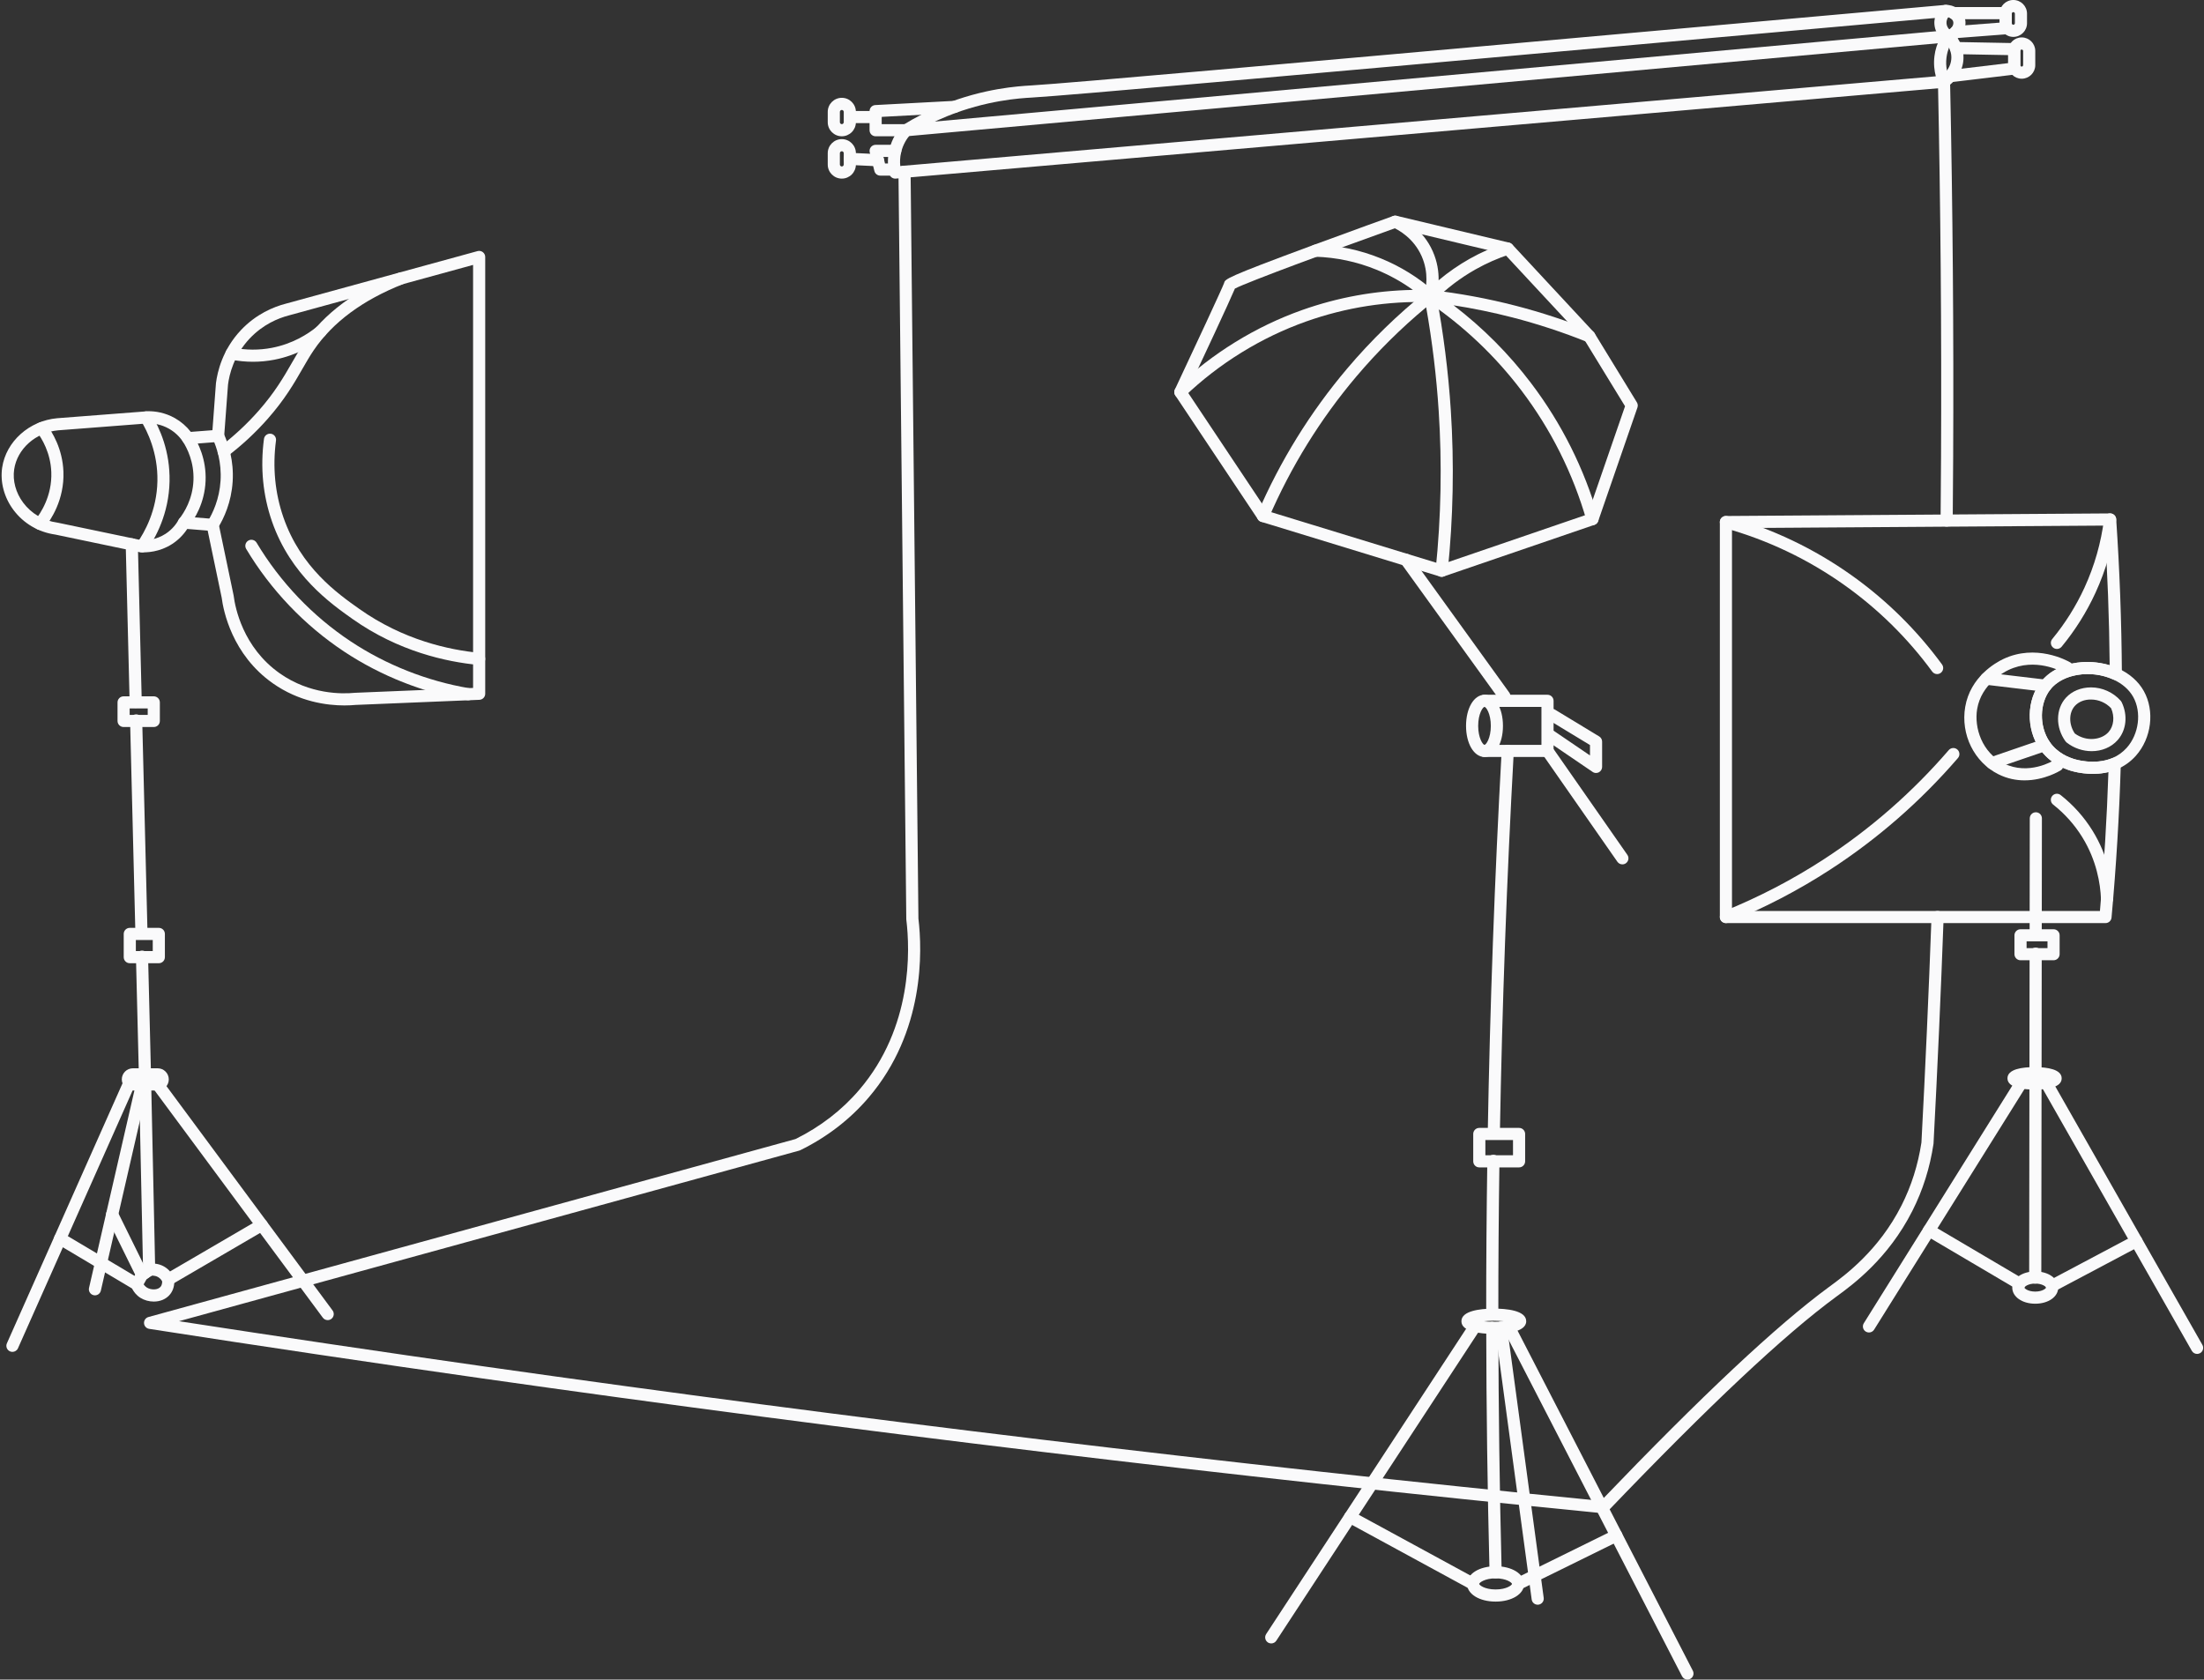 <?xml version="1.0" encoding="UTF-8" standalone="no"?><svg xmlns="http://www.w3.org/2000/svg" xmlns:xlink="http://www.w3.org/1999/xlink" clip-rule="evenodd" fill="#fafafb" fill-rule="evenodd" height="2846.6" preserveAspectRatio="xMidYMid meet" stroke-linejoin="round" stroke-miterlimit="2" version="1" viewBox="-2.3 0.3 3734.7 2846.6" width="3734.7" zoomAndPan="magnify"><rect x="-2.3" y="0.3" width="3734.7" height="2846.6" fill="#333333" stroke="none"/><g><g><g><g id="change1_12"><path d="M0,28.528C-1.031,29.723 -2.311,31.635 -2.93,34.25C-3.334,35.956 -3.35,37.515 -3.216,38.786L338.102,9.209C337.62,7.382 337.333,5.121 337.65,2.564C337.914,0.432 338.58,-1.657 339.596,-3.563C338.719,-4.495 337.794,-5.932 337.641,-7.93C337.582,-8.689 337.649,-9.386 337.793,-10.015C300.373,-6.679 265.322,-3.544 233.327,-0.682C124.823,9.021 53.142,15.431 40.18,16.211L39.897,16.228C36.267,16.442 25.216,17.094 12.216,22.366C8.01,24.071 3.901,26.144 0,28.528M-4.878,42.938C-5.796,42.938 -6.607,42.306 -6.822,41.397C-7.446,38.754 -7.446,35.964 -6.822,33.328C-5.97,29.733 -4.158,27.164 -2.788,25.642C-2.66,25.5 -2.513,25.377 -2.351,25.277C1.815,22.712 6.21,20.485 10.712,18.659C24.322,13.14 35.868,12.459 39.662,12.235L39.939,12.218C52.844,11.442 124.502,5.034 232.972,-4.667C266.025,-7.623 302.339,-10.87 341.159,-14.331C342.009,-14.41 342.824,-13.929 343.169,-13.141C343.514,-12.354 343.317,-11.435 342.681,-10.858C342.562,-10.749 341.513,-9.751 341.629,-8.236C341.754,-6.603 343.147,-5.754 343.207,-5.719C343.679,-5.438 344.017,-4.973 344.137,-4.437C344.257,-3.901 344.153,-3.337 343.847,-2.882C343.013,-1.643 341.949,0.393 341.619,3.056C341.242,6.104 341.977,8.613 342.66,10.182C342.917,10.772 342.874,11.45 342.545,12.003C342.216,12.556 341.641,12.917 340.999,12.973L-4.703,42.93C-4.762,42.935 -4.819,42.938 -4.878,42.938" fill-rule="nonzero" transform="translate(1539.773 82.295) scale(5.141)"/></g><g id="change1_26"><path d="M0,10.245C-1.035,10.245 -1.912,9.447 -1.992,8.398C-2.076,7.296 -1.252,6.335 -0.15,6.251L14.521,5.127L14.521,4L-0.609,4C-1.714,4 -2.609,3.104 -2.609,2C-2.609,0.895 -1.714,0 -0.609,0L16.521,0C17.626,0 18.521,0.895 18.521,2L18.521,6.979C18.521,8.025 17.717,8.893 16.674,8.974L0.154,10.239C0.103,10.243 0.051,10.245 0,10.245" fill-rule="nonzero" transform="translate(3311.487 12.3) scale(5.141)"/></g><g id="change1_66"><path d="M0,-4.17C-0.276,-4.17 -0.511,-3.936 -0.511,-3.659L-0.511,-0.51C-0.511,-0.233 -0.276,0 0,0C0.276,0 0.511,-0.233 0.511,-0.51L0.511,-3.659C0.511,-3.936 0.276,-4.17 0,-4.17M0,4C-2.487,4 -4.511,1.977 -4.511,-0.51L-4.511,-3.659C-4.511,-6.147 -2.487,-8.17 0,-8.17C2.487,-8.17 4.511,-6.147 4.511,-3.659L4.511,-0.51C4.511,1.977 2.487,4 0,4" fill-rule="nonzero" transform="translate(3409.313 42.27) scale(5.141)"/></g><g id="change1_58"><path d="M0,13.293C-0.998,13.293 -1.861,12.547 -1.982,11.531C-2.114,10.434 -1.331,9.439 -0.234,9.307L19.137,6.988L19.137,4.343L1.841,4.019C0.736,3.998 -0.143,3.086 -0.122,1.981C-0.101,0.877 0.804,0 1.915,0.02L21.174,0.381C22.264,0.401 23.137,1.291 23.137,2.38L23.137,8.763C23.137,9.776 22.38,10.628 21.374,10.749L0.24,13.279C0.16,13.289 0.08,13.293 0,13.293" fill-rule="nonzero" transform="translate(3302.183 71.376) scale(5.141)"/></g><g id="change1_59"><path d="M0,-5.617C-0.254,-5.617 -0.468,-5.403 -0.468,-5.149L-0.468,-0.468C-0.468,-0.214 -0.254,0 0,0C0.254,0 0.469,-0.214 0.469,-0.468L0.469,-5.149C0.469,-5.403 0.254,-5.617 0,-5.617M0,4C-2.464,4 -4.468,1.996 -4.468,-0.468L-4.468,-5.149C-4.468,-7.613 -2.464,-9.617 0,-9.617C2.464,-9.617 4.469,-7.613 4.469,-5.149L4.469,-0.468C4.469,1.996 2.464,4 0,4" fill-rule="nonzero" transform="translate(3423.502 113.144) scale(5.141)"/></g><g id="change1_9"><path d="M0,35.077L-10.043,35.077C-11.147,35.077 -12.043,34.181 -12.043,33.077L-12.043,26.779C-12.043,25.716 -11.211,24.839 -10.149,24.782L15.838,23.399C16.935,23.343 17.883,24.186 17.941,25.289C18,26.392 17.153,27.334 16.051,27.393L-8.043,28.676L-8.043,31.077L-0.09,31.077L343.31,0.107C344.439,0 345.383,0.82 345.481,1.919C345.58,3.019 344.769,3.991 343.669,4.09L0.18,35.069C0.12,35.074 0.06,35.077 0,35.077" fill-rule="nonzero" transform="translate(1533.09 50.952) scale(5.141)"/></g><g id="change1_41"><path d="M0,10.162L-4.74,10.162C-5.659,10.162 -6.459,9.536 -6.681,8.645L-8.213,2.483C-8.362,1.886 -8.228,1.253 -7.848,0.768C-7.469,0.284 -6.888,0 -6.272,0L0.196,0C1.301,0 2.196,0.896 2.196,2C2.196,3.105 1.301,4 0.196,4L-3.714,4L-3.177,6.162L0,6.162C1.104,6.162 2,7.058 2,8.162C2,9.266 1.104,10.162 0,10.162" fill-rule="nonzero" transform="translate(1513.71 245.705) scale(5.141)"/></g><g id="change1_10"><path d="M0,-5.021C-0.347,-5.021 -0.639,-4.729 -0.639,-4.383L-0.639,-0.638C-0.639,-0.292 -0.347,0 0,0C0.346,0 0.638,-0.292 0.638,-0.638L0.638,-4.383C0.638,-4.729 0.346,-5.021 0,-5.021M0,4C-2.558,4 -4.639,1.919 -4.639,-0.638L-4.639,-4.383C-4.639,-6.94 -2.558,-9.021 0,-9.021C2.558,-9.021 4.638,-6.94 4.638,-4.383L4.638,-0.638C4.638,1.919 2.558,4 0,4" fill-rule="nonzero" transform="translate(1424.16 282.455) scale(5.141)"/></g><g id="change1_18"><path d="M0,4.502C-0.032,4.502 -0.064,4.502 -0.098,4.5L-9.374,4.057C-10.477,4.005 -11.329,3.067 -11.276,1.964C-11.224,0.861 -10.3,0 -9.183,0.062L0.094,0.504C1.196,0.557 2.049,1.494 1.996,2.597C1.944,3.668 1.061,4.502 0,4.502" fill-rule="nonzero" transform="translate(1485.385 258.962) scale(5.141)"/></g><g id="change1_42"><path d="M0,4L-7.659,4C-8.764,4 -9.659,3.104 -9.659,2C-9.659,0.896 -8.764,0 -7.659,0L0,0C1.104,0 2,0.896 2,2C2,3.104 1.104,4 0,4" fill-rule="nonzero" transform="translate(1481.478 188.392) scale(5.141)"/></g><g id="change1_50"><path d="M0,-4.681C-0.347,-4.681 -0.639,-4.389 -0.639,-4.043L-0.639,-0.639C-0.639,-0.293 -0.347,0 0,0C0.346,0 0.638,-0.293 0.638,-0.639L0.638,-4.043C0.638,-4.389 0.346,-4.681 0,-4.681M0,4C-2.558,4 -4.639,1.919 -4.639,-0.639L-4.639,-4.043C-4.639,-6.6 -2.558,-8.681 0,-8.681C2.558,-8.681 4.638,-6.6 4.638,-4.043L4.638,-0.639C4.638,1.919 2.558,4 0,4" fill-rule="nonzero" transform="translate(1424.16 210.707) scale(5.141)"/></g><g id="change1_19"><path d="M0,172.095L-0.021,172.095C-1.125,172.084 -2.011,171.179 -2,170.075C-1.93,163.119 -1.88,156.153 -1.85,149.157C-1.654,108.108 -1.997,66.493 -2.87,25.468C-2.884,24.788 -2.553,24.147 -1.989,23.767C-1.407,23.375 1.483,21.241 1.55,17.558C1.62,14.393 -0.456,12.297 -0.873,11.908C-1.417,11.402 -1.635,10.635 -1.439,9.918C-1.243,9.2 -0.665,8.651 0.061,8.491C1.123,8.258 1.662,7.574 1.888,7.187C2.201,6.652 2.296,6.066 2.147,5.577C1.922,4.828 0.995,4.057 -0.293,4.104C-1.368,4.133 -2.321,3.276 -2.358,2.172C-2.396,1.068 -1.53,0.143 -0.426,0.106C2.499,0 5.195,1.823 5.976,4.42C6.446,5.966 6.215,7.713 5.34,9.208C4.902,9.956 4.322,10.607 3.642,11.131C4.638,12.651 5.61,14.86 5.549,17.639C5.467,22.137 2.711,25.084 1.15,26.396C2.008,67.128 2.345,108.431 2.15,149.175C2.12,156.178 2.07,163.152 2,170.115C1.989,171.213 1.096,172.095 0,172.095" fill-rule="nonzero" transform="translate(3296.323 8.049) scale(5.141)"/></g><g id="change1_15"><path d="M0,201.29L0.01,201.29L0,201.29ZM265.53,322.78C265.465,322.78 265.399,322.776 265.334,322.77C142.372,310.647 18.13,295.695 -103.94,278.33C-140.476,273.134 -177.423,267.635 -213.757,261.986C-214.688,261.841 -215.393,261.065 -215.446,260.124C-215.5,259.183 -214.889,258.332 -213.979,258.082L-0.714,199.412C7.527,195.331 14.614,189.854 20.349,183.132C37.947,162.504 37.027,137.083 35.815,127.111C35.807,127.038 35.802,126.965 35.801,126.891L33.221,-119.469C33.209,-120.574 34.096,-121.479 35.2,-121.49C36.308,-121.459 37.209,-120.615 37.221,-119.511L39.8,126.739C41.068,137.311 41.954,163.97 23.392,185.728C17.262,192.913 9.688,198.752 0.883,203.084C0.77,203.14 0.652,203.185 0.53,203.218L-203.919,259.462C-170.584,264.607 -136.809,269.615 -103.378,274.37C18.316,291.681 142.17,306.593 264.759,318.694C298.124,283.892 322.713,260.826 339.917,248.188L340.364,247.859C345.14,244.359 356.324,236.161 363.825,221.318C367.072,214.909 369.283,207.925 370.398,200.557C371.69,176.16 372.809,151.124 373.722,126.146C373.763,125.043 374.647,124.174 375.794,124.221C376.897,124.261 377.76,125.189 377.72,126.293C376.804,151.326 375.683,176.416 374.388,200.866C374.385,200.93 374.378,200.993 374.368,201.057C373.194,208.883 370.848,216.308 367.395,223.123C359.462,238.82 347.736,247.415 342.729,251.085L342.285,251.411C325.154,263.996 300.521,287.139 266.975,322.163C266.596,322.559 266.073,322.78 265.53,322.78" fill-rule="nonzero" transform="translate(1349.364 905.627) scale(5.141)"/></g><g id="change1_45"><path d="M0,25.392C0.055,25.392 0.108,25.394 0.163,25.398L9.61,26.164C10.493,26.236 11.225,26.881 11.406,27.749L16.344,51.38C16.354,51.433 16.363,51.486 16.37,51.539C16.853,55.36 19.373,68.494 31.538,77.077C41.471,84.086 52.102,83.914 56.219,83.512C56.256,83.509 56.293,83.506 56.33,83.504L95.278,81.898L95.278,-57.56L34.488,-40.892C31.025,-39.982 26.004,-37.928 21.628,-33.28C16.412,-27.738 14.925,-21.417 14.502,-18.11L13.229,-1.055C13.156,-0.069 12.374,0.715 11.389,0.79L1.432,1.557C0.709,1.615 0.023,1.278 -0.379,0.683C-1.554,-1.057 -3.133,-2.52 -4.944,-3.55C-7.507,-5.007 -10.002,-5.325 -11.667,-5.331L-41.471,-3.03C-48.851,-2.366 -54.962,3.038 -55.979,9.816C-56.538,13.549 -55.457,17.562 -53.012,20.827C-50.307,24.438 -46.325,26.768 -41.802,27.388C-41.756,27.394 -41.71,27.402 -41.664,27.412L-14.036,33.19C-12.327,33.275 -9.152,33.087 -6.069,31.078C-3.824,29.616 -2.479,27.738 -1.747,26.42C-1.393,25.782 -0.721,25.392 0,25.392M52.87,87.668C47.151,87.668 37.955,86.5 29.231,80.346C15.814,70.878 12.972,56.454 12.412,52.121L7.796,30.031L1.068,29.485C-0.233,31.46 -1.927,33.153 -3.886,34.43C-8.021,37.123 -12.265,37.304 -14.417,37.176C-14.515,37.17 -14.611,37.157 -14.706,37.137L-42.416,31.341C-47.978,30.56 -52.876,27.68 -56.213,23.225C-59.295,19.11 -60.651,14.007 -59.934,9.223C-58.647,0.643 -51.023,-6.187 -41.805,-7.017L-11.897,-9.325C-11.836,-9.33 -11.774,-9.332 -11.712,-9.331C-9.563,-9.331 -6.312,-8.929 -2.968,-7.027C-0.966,-5.89 0.815,-4.344 2.238,-2.517L9.369,-3.066L10.518,-18.459C10.52,-18.493 10.523,-18.526 10.527,-18.559C11.002,-22.336 12.696,-29.627 18.716,-36.022C23.741,-41.36 29.502,-43.718 33.451,-44.755L96.749,-62.111C97.352,-62.276 97.995,-62.151 98.491,-61.773C98.987,-61.394 99.278,-60.806 99.278,-60.182L99.278,83.818C99.278,84.891 98.433,85.772 97.36,85.816L56.55,87.499C55.603,87.589 54.354,87.668 52.87,87.668" fill-rule="nonzero" transform="translate(309.52 745.198) scale(5.141)"/></g><g id="change1_54"><path d="M0,35.81C-0.441,35.81 -0.886,35.664 -1.256,35.366C-2.115,34.671 -2.249,33.412 -1.555,32.553C0.143,30.453 4.057,24.711 3.753,16.768C3.508,10.38 0.651,5.693 -1.029,3.468C-1.695,2.587 -1.521,1.332 -0.639,0.667C0.243,0 1.497,0.178 2.162,1.057C4.126,3.657 7.463,9.135 7.749,16.615C8.105,25.912 3.537,32.616 1.557,35.067C1.161,35.556 0.583,35.81 0,35.81" fill-rule="nonzero" transform="translate(65.34 714.236) scale(5.141)"/></g><g id="change1_73"><path d="M0,46.754C-0.397,46.754 -0.799,46.636 -1.148,46.39C-2.052,45.755 -2.27,44.507 -1.634,43.604C0.775,40.176 4.846,32.975 5.031,23.248C5.21,13.898 1.692,6.756 -0.421,3.332C-1.001,2.392 -0.709,1.16 0.231,0.58C1.172,0 2.403,0.292 2.983,1.232C5.846,5.871 9.219,13.47 9.031,23.324C8.824,34.115 4.311,42.103 1.638,45.904C1.249,46.458 0.629,46.754 0,46.754" fill-rule="nonzero" transform="translate(238.58 696.09) scale(5.141)"/></g><g id="change1_34"><path d="M0,32.109C-0.433,32.109 -0.869,31.969 -1.235,31.681C-2.104,30.998 -2.254,29.741 -1.571,28.873C0.064,26.793 2.847,22.386 3.109,16.236C3.369,10.155 1.021,5.563 -0.4,3.366C-1.001,2.44 -0.736,1.201 0.191,0.601C1.119,0 2.357,0.265 2.957,1.192C4.638,3.788 7.412,9.216 7.105,16.407C6.796,23.678 3.506,28.887 1.573,31.345C1.179,31.847 0.592,32.109 0,32.109" fill-rule="nonzero" transform="translate(309.52 731.231) scale(5.141)"/></g><g id="change1_13"><path d="M0,33.641C-0.359,33.641 -0.724,33.544 -1.052,33.341C-1.99,32.759 -2.28,31.526 -1.698,30.587C0.058,27.754 2.229,23.113 2.602,17.091C2.976,11.045 1.379,6.156 -0.026,3.119C-0.49,2.116 -0.053,0.927 0.949,0.464C1.951,0 3.141,0.436 3.604,1.439C5.203,4.894 7.02,10.458 6.594,17.338C6.17,24.19 3.7,29.471 1.702,32.694C1.323,33.305 0.669,33.641 0,33.641" fill-rule="nonzero" transform="translate(358.047 727.299) scale(5.141)"/></g><g id="change1_69"><path d="M0,53.199C-0.11,53.199 -0.223,53.19 -0.336,53.17C-14.74,50.73 -28.774,45.188 -40.921,37.143C-53.978,28.496 -65.137,16.797 -73.193,3.31C-73.76,2.362 -73.45,1.134 -72.502,0.568C-71.555,0 -70.326,0.31 -69.76,1.259C-62.009,14.234 -51.272,25.49 -38.712,33.808C-27.027,41.547 -13.525,46.879 0.332,49.227C1.421,49.411 2.154,50.444 1.97,51.532C1.805,52.509 0.958,53.199 0,53.199" fill-rule="nonzero" transform="translate(791.144 913.646) scale(5.141)"/></g><g id="change1_1"><path d="M0,61.337C-0.604,61.337 -1.2,61.066 -1.594,60.548C-2.263,59.67 -2.092,58.415 -1.213,57.746C3.392,54.241 7.655,50.277 11.461,45.963C16.9,39.798 19.854,34.658 22.461,30.122C23.748,27.882 24.963,25.767 26.37,23.695C33.095,13.791 43.635,5.955 57.695,0.406C58.725,0 59.885,0.505 60.29,1.532C60.695,2.56 60.191,3.721 59.164,4.127C45.864,9.375 35.944,16.715 29.679,25.942C28.356,27.89 27.178,29.942 25.929,32.115C23.229,36.815 20.167,42.142 14.461,48.61C10.481,53.12 6.022,57.265 1.209,60.928C0.848,61.204 0.422,61.337 0,61.337" fill-rule="nonzero" transform="translate(376.759 460.49) scale(5.141)"/></g><g id="change1_75"><path d="M0,76.377C-0.062,76.377 -0.126,76.374 -0.189,76.368C-10.775,75.37 -26.579,71.928 -41.752,61.202C-48.882,56.161 -62.118,46.804 -68.275,29.076C-71.276,20.435 -72.167,11.278 -70.921,1.86C-70.776,0.764 -69.775,0 -68.676,0.139C-67.581,0.284 -66.811,1.289 -66.956,2.384C-68.119,11.179 -67.291,19.717 -64.496,27.764C-58.761,44.279 -46.681,52.819 -39.463,57.922C-24.99,68.153 -9.915,71.433 0.186,72.386C1.285,72.489 2.093,73.465 1.989,74.565C1.892,75.601 1.021,76.377 0,76.377" fill-rule="nonzero" transform="translate(809.6 734.665) scale(5.141)"/></g><g id="change1_37"><path d="M0,12.243C-2.483,12.243 -4.971,11.993 -7.445,11.492C-8.528,11.273 -9.229,10.218 -9.009,9.135C-8.79,8.052 -7.729,7.356 -6.652,7.571C-2.353,8.442 1.99,8.466 6.257,7.644C13.053,6.335 18.059,3.144 21.061,0.698C21.917,0 23.177,0.128 23.875,0.985C24.572,1.841 24.444,3.1 23.588,3.798C20.229,6.535 14.627,10.105 7.013,11.572C4.69,12.019 2.347,12.243 0,12.243" fill-rule="nonzero" transform="translate(426.366 550.497) scale(5.141)"/></g><g id="change1_68"><path d="M0,55.956C-1.081,55.956 -1.972,55.093 -1.998,54.006L-3.288,2.076C-3.315,0.972 -2.443,0.054 -1.339,0.027C-0.212,0 0.684,0.873 0.71,1.977L2,53.906C2.027,55.011 1.155,55.928 0.051,55.956L0,55.956" fill-rule="nonzero" transform="translate(227.63 912.505) scale(5.141)"/></g><g id="change1_65"><path d="M0,74.249C-1.081,74.249 -1.972,73.386 -1.998,72.299L-3.748,2.079C-3.776,0.975 -2.903,0.057 -1.799,0.029C-0.69,0 0.223,0.875 0.25,1.979L2,72.199C2.028,73.303 1.155,74.221 0.051,74.249L0,74.249" fill-rule="nonzero" transform="translate(237.397 1210.902) scale(5.141)"/></g><g id="change1_60"><path d="M8602.28,2291.35L8608.23,2291.35L8608.23,2289.23L8602.28,2289.23L8602.28,2291.35ZM8610.23,2295.35L8600.28,2295.35C8599.18,2295.35 8598.28,2294.46 8598.28,2293.35L8598.28,2287.23C8598.28,2286.13 8599.18,2285.23 8600.28,2285.23L8610.23,2285.23C8611.34,2285.23 8612.23,2286.13 8612.23,2287.23L8612.23,2293.35C8612.23,2294.46 8611.34,2295.35 8610.23,2295.35" fill-rule="nonzero" transform="translate(-44006.904 -10567.908) scale(5.141)"/></g><g id="change1_36"><path d="M8604.32,2215.01L8609.89,2215.01L8609.89,2211.35L8604.32,2211.35L8604.32,2215.01ZM8611.89,2219.01L8602.32,2219.01C8601.22,2219.01 8600.32,2218.12 8600.32,2217.01L8600.32,2209.35C8600.32,2208.25 8601.22,2207.35 8602.32,2207.35L8611.89,2207.35C8613,2207.35 8613.89,2208.25 8613.89,2209.35L8613.89,2217.01C8613.89,2218.12 8613,2219.01 8611.89,2219.01" fill-rule="nonzero" transform="translate(-44006.904 -9775.122) scale(5.141)"/></g><g id="change1_38"><path d="M0,0.681L0.01,0.681L0,0.681ZM0,4L-8.169,4C-10.188,4 -11.829,2.359 -11.829,0.341C-11.829,-1.677 -10.188,-3.319 -8.169,-3.319L0,-3.319C2.018,-3.319 3.659,-1.677 3.659,0.341C3.659,2.359 2.018,4 0,4" fill-rule="nonzero" transform="translate(264.899 1827.947) scale(5.141)"/></g><g id="change1_55"><path d="M0,79.968C-0.612,79.968 -1.217,79.688 -1.609,79.158L-57.651,3.456C-58.309,2.569 -58.122,1.316 -57.234,0.659C-56.346,0 -55.095,0.189 -54.437,1.076L1.605,76.778C2.263,77.666 2.076,78.918 1.188,79.575C0.83,79.841 0.413,79.968 0,79.968" fill-rule="nonzero" transform="translate(552.98 1826.58) scale(5.141)"/></g><g id="change1_63"><path d="M0,90.936C-0.271,90.936 -0.548,90.88 -0.812,90.763C-1.821,90.314 -2.275,89.132 -1.826,88.123L36.703,1.462C37.151,0.453 38.334,0 39.343,0.447C40.353,0.896 40.807,2.078 40.357,3.087L1.828,89.748C1.497,90.493 0.766,90.936 0,90.936" fill-rule="nonzero" transform="translate(18.766 1824.014) scale(5.141)"/></g><g id="change1_51"><path d="M0,71.727C-0.148,71.727 -0.299,71.71 -0.45,71.676C-1.526,71.428 -2.198,70.355 -1.951,69.278L13.571,1.747C13.819,0.671 14.887,0 15.969,0.246C17.045,0.493 17.717,1.566 17.47,2.643L1.947,70.175C1.734,71.1 0.911,71.727 0,71.727" fill-rule="nonzero" transform="translate(158.591 1826.95) scale(5.141)"/></g><g id="change1_32"><path d="M0,24.251C-0.165,24.251 -0.33,24.23 -0.493,24.189C-1.06,24.045 -1.535,23.66 -1.794,23.135L-11.641,3.167C-12.129,2.176 -11.722,0.977 -10.731,0.488C-9.739,0 -8.541,0.407 -8.053,1.398L0.759,19.267L1.196,18.958C2.099,18.32 3.347,18.536 3.983,19.438C4.62,20.34 4.405,21.588 3.503,22.226L1.153,23.885C0.812,24.126 0.409,24.251 0,24.251" fill-rule="nonzero" transform="translate(238.373 2046.721) scale(5.141)"/></g><g id="change1_43"><path d="M0,110.52C-0.204,110.52 -0.409,110.489 -0.608,110.425C-1.147,110.253 -1.589,109.86 -1.822,109.344C-2.003,108.944 -2.436,108.199 -3.301,107.697C-4.369,107.077 -5.446,107.206 -5.858,107.289C-6.441,107.408 -7.043,107.26 -7.505,106.891C-7.968,106.52 -8.242,105.964 -8.256,105.372L-9.656,40.388L-10.604,2.104C-10.632,1 -9.759,0.082 -8.655,0.055C-7.591,0 -6.633,0.901 -6.606,2.005L-5.657,40.295L-4.3,103.265C-3.393,103.36 -2.345,103.627 -1.294,104.237C-0.482,104.708 0.147,105.276 0.631,105.836L29.848,88.788C30.802,88.229 32.026,88.554 32.583,89.507C33.14,90.461 32.817,91.686 31.863,92.243L1.008,110.248C0.699,110.428 0.351,110.52 0,110.52" fill-rule="nonzero" transform="translate(282.583 1611.12) scale(5.141)"/></g><g id="change1_56"><path d="M0,23.046C-1.568,23.046 -3.132,22.607 -4.371,21.838C-5.791,20.958 -6.656,19.752 -7.174,18.73L-31.904,4.003C-32.854,3.438 -33.164,2.211 -32.6,1.261C-32.035,0.314 -30.81,0 -29.857,0.567L-4.592,15.611C-4.218,15.834 -3.927,16.172 -3.763,16.575C-3.531,17.145 -3.082,17.931 -2.264,18.439C-0.933,19.263 1.334,19.307 2.264,18.13C2.799,17.455 2.79,16.511 2.736,16.008C2.62,14.91 3.417,13.925 4.516,13.809C5.622,13.689 6.599,14.49 6.715,15.588C6.917,17.502 6.45,19.287 5.4,20.613C4.054,22.314 2.023,23.046 0,23.046" fill-rule="nonzero" transform="translate(258.319 2087.769) scale(5.141)"/></g><g id="change1_21"><path d="M0,8.995C-0.334,8.995 -0.672,8.911 -0.983,8.735C-1.944,8.19 -2.282,6.97 -1.738,6.009L-0.003,2.945C0.143,2.688 0.343,2.467 0.584,2.297L2.934,0.638C3.836,0 5.084,0.215 5.721,1.118C6.357,2.02 6.143,3.268 5.24,3.905L3.257,5.306L1.742,7.98C1.374,8.63 0.697,8.995 0,8.995" fill-rule="nonzero" transform="translate(229.429 2140.897) scale(5.141)"/></g><g id="change1_49"><path d="M0,127.06L121.281,127.06C122.634,111.882 123.571,96.504 124.072,81.278C117.902,82.763 112.141,80.989 111.416,80.75C109.775,80.207 104.796,78.559 101.364,73.503C96.918,66.938 97.102,57.51 101.789,51.571C101.79,51.571 101.79,51.571 101.79,51.57C106.976,45.004 116.782,43.729 124.49,46.052C124.347,30.721 123.77,15.252 122.77,0.013L0,0.837L0,127.06ZM123.109,131.06L-2,131.06C-3.104,131.06 -4,130.164 -4,129.06L-4,-1.15C-4,-2.25 -3.112,-3.143 -2.013,-3.15L124.626,-4L124.64,-4C125.691,-4 126.563,-3.186 126.635,-2.136C127.773,14.618 128.404,31.667 128.51,48.538L128.51,48.94C128.51,49.621 128.164,50.254 127.592,50.622C127.019,50.991 126.299,51.042 125.68,50.76C118.322,47.406 109.012,48.881 104.93,54.049C101.335,58.602 101.224,66.162 104.676,71.259C107.343,75.188 111.352,76.516 112.669,76.951C112.94,77.041 119.478,79.138 125.386,76.656C126.012,76.393 126.729,76.465 127.292,76.851C127.853,77.235 128.18,77.879 128.159,78.559C127.664,95.398 126.635,112.451 125.101,129.242C125.007,130.272 124.144,131.06 123.109,131.06" fill-rule="nonzero" transform="translate(2932.572 891.027) scale(5.141)"/></g><g id="change1_35"><path d="M0,45.109C-2.695,45.109 -5.642,44.581 -8.61,43.102C-16.61,39.116 -21.113,29.983 -19.562,20.89C-17.872,10.983 -9.555,6.317 -7.046,5.123C3.721,0 13.938,5.566 15.068,6.218C16.025,6.77 16.354,7.993 15.802,8.949C15.249,9.905 14.025,10.234 13.07,9.683C12.127,9.139 3.601,4.488 -5.327,8.735C-6.8,9.436 -14.218,13.348 -15.619,21.563C-16.681,27.781 -14.001,35.947 -6.827,39.522C1.356,43.598 9.433,38.639 9.772,38.426C10.708,37.838 11.94,38.121 12.529,39.057C13.116,39.993 12.833,41.228 11.897,41.815C11.603,42 6.54,45.109 0,45.109" fill-rule="nonzero" transform="translate(3428.334 1090.992) scale(5.141)"/></g><g id="change1_4"><path d="M0,23.827L0.01,23.827L0,23.827ZM-14.376,-1.801C-19.366,-1.801 -24.09,-0.007 -26.691,3.286C-30.285,7.839 -30.396,15.399 -26.944,20.495C-24.277,24.425 -20.269,25.752 -18.951,26.188C-18.68,26.278 -12.143,28.375 -6.234,25.893C-4.417,25.117 -2.816,23.971 -1.489,22.493C2.535,17.982 3.448,10.782 0.634,5.742C-0.713,3.329 -2.985,1.343 -5.939,-0.003C-8.609,-1.22 -11.536,-1.801 -14.376,-1.801M-12.695,31.1C-16.637,31.1 -19.689,30.156 -20.204,29.987C-21.845,29.444 -26.824,27.796 -30.256,22.74C-34.702,16.175 -34.519,6.747 -29.831,0.807C-23.979,-6.602 -12.245,-7.273 -4.28,-3.643C-0.546,-1.941 2.361,0.63 4.126,3.792C7.792,10.356 6.685,19.343 1.492,25.159C1.491,25.16 1.489,25.161 1.488,25.163C-0.231,27.079 -2.305,28.564 -4.675,29.576C-7.426,30.732 -10.234,31.1 -12.695,31.1" fill-rule="nonzero" transform="translate(3609.18 1151.98) scale(5.141)"/></g><g id="change1_27"><path d="M0,6.439C-0.079,6.439 -0.158,6.435 -0.239,6.425L-19.767,4.106C-20.863,3.976 -21.646,2.981 -21.517,1.884C-21.387,0.787 -20.395,0 -19.294,0.134L0.233,2.453C1.33,2.583 2.113,3.578 1.983,4.675C1.862,5.691 0.999,6.439 0,6.439" fill-rule="nonzero" transform="translate(3463.907 1139.669) scale(5.141)"/></g><g id="change1_64"><path d="M0,10.177C-0.831,10.177 -1.607,9.655 -1.892,8.824C-2.25,7.78 -1.693,6.642 -0.648,6.284L16.651,0.359C17.696,0 18.833,0.557 19.191,1.603C19.55,2.648 18.993,3.785 17.948,4.143L0.648,10.069C0.434,10.142 0.215,10.177 0,10.177" fill-rule="nonzero" transform="translate(3373.226 1251.544) scale(5.141)"/></g><g id="change1_11"><path d="M0,9.371C3.895,12.225 8.854,11.456 11.121,8.889C12.855,6.924 13.178,3.8 11.953,1.037C10.23,-0.776 7.843,-1.817 5.359,-1.827C3.177,-1.867 1.242,-1.071 0.024,0.27C-2.024,2.525 -2.02,6.393 0,9.371M5.557,15.198C2.706,15.198 -0.236,14.261 -2.685,12.356C-2.833,12.24 -2.965,12.104 -3.075,11.952C-6.397,7.371 -6.34,1.328 -2.937,-2.42C-0.968,-4.587 2.04,-5.827 5.323,-5.827L5.376,-5.827C9.084,-5.812 12.639,-4.206 15.128,-1.42C15.253,-1.281 15.357,-1.125 15.438,-0.956C17.522,3.365 17.004,8.269 14.119,11.537C11.978,13.963 8.827,15.198 5.557,15.198" fill-rule="nonzero" transform="translate(3513.514 1195.285) scale(5.141)"/></g><g id="change1_16"><path d="M0,52.339C-0.616,52.339 -1.223,52.056 -1.615,51.522C-9.67,40.536 -19.368,30.968 -30.439,23.086C-42.498,14.5 -55.861,8.129 -70.157,4.15C-71.222,3.853 -71.844,2.751 -71.548,1.687C-71.252,0.622 -70.15,0 -69.085,0.296C-54.34,4.4 -40.558,10.971 -28.119,19.827C-16.699,27.958 -6.696,37.826 1.611,49.156C2.264,50.047 2.071,51.299 1.181,51.952C0.824,52.213 0.41,52.339 0,52.339" fill-rule="nonzero" transform="translate(3280.181 873.688) scale(5.141)"/></g><g id="change1_29"><path d="M0,44.806C-0.448,44.806 -0.898,44.656 -1.271,44.349C-2.124,43.646 -2.245,42.386 -1.542,41.534C2.717,36.369 6.29,30.675 9.077,24.609C12.383,17.417 14.56,9.769 15.548,1.878C15.685,0.782 16.688,0 17.78,0.142C18.877,0.28 19.654,1.279 19.517,2.375C18.478,10.672 16.188,18.715 12.712,26.279C9.78,32.659 6.022,38.647 1.544,44.078C1.148,44.558 0.576,44.806 0,44.806" fill-rule="nonzero" transform="translate(3483.184 869.812) scale(5.141)"/></g><g id="change1_22"><path d="M0,36.892C-1.068,36.892 -1.954,36.049 -1.997,34.973C-2.202,29.881 -3.441,22.203 -8.185,14.539C-10.716,10.448 -13.939,6.842 -17.765,3.823C-18.632,3.138 -18.779,1.881 -18.096,1.014C-17.409,0.146 -16.152,0 -15.286,0.683C-11.095,3.992 -7.561,7.945 -4.783,12.434C0.417,20.837 1.775,29.241 1.999,34.811C2.044,35.915 1.185,36.846 0.081,36.891C0.054,36.892 0.026,36.892 0,36.892" fill-rule="nonzero" transform="translate(3568.107 1344.281) scale(5.141)"/></g><g id="change1_53"><path d="M0,57.952C-0.792,57.952 -1.541,57.479 -1.855,56.7C-2.269,55.676 -1.773,54.51 -0.749,54.097C10.778,49.446 21.889,43.665 32.272,36.915C47.579,26.965 61.432,14.858 73.444,0.93C74.166,0.093 75.43,0 76.266,0.721C77.102,1.443 77.195,2.705 76.474,3.542C64.214,17.756 50.076,30.113 34.452,40.269C23.853,47.159 12.513,53.059 0.747,57.806C0.502,57.905 0.249,57.952 0,57.952" fill-rule="nonzero" transform="translate(2922.291 1266.848) scale(5.141)"/></g><g id="change1_30"><path d="M0,67.108L-0.003,67.108C-1.107,67.107 -2.001,66.21 -2,65.106L-1.92,1.998C-1.919,0.894 -1.023,0 0.08,0L0.083,0C1.187,0.002 2.081,0.898 2.08,2.003L2,65.11C1.999,66.214 1.104,67.108 0,67.108" fill-rule="nonzero" transform="translate(3446.429 1830.784) scale(5.141)"/></g><g id="change1_67"><path d="M0,43.4L-0.003,43.4C-1.107,43.399 -2.001,42.502 -2,41.398L-1.95,1.998C-1.949,0.894 -1.054,0 0.05,0L0.053,0C1.157,0.002 2.051,0.898 2.05,2.003L2,41.402C1.999,42.506 1.104,43.4 0,43.4" fill-rule="nonzero" transform="translate(3446.891 1606.345) scale(5.141)"/></g><g id="change1_62"><path d="M0,42.4L-0.003,42.4C-1.107,42.399 -2.001,41.502 -2,40.398L-1.95,1.998C-1.949,0.894 -1.054,0 0.05,0L0.053,0C1.157,0.002 2.051,0.898 2.05,2.003L2,40.402C1.999,41.506 1.104,42.4 0,42.4" fill-rule="nonzero" transform="translate(3447.2 1376.97) scale(5.141)"/></g><g id="change1_24"><path d="M9227.52,2214.56L9234.41,2214.56L9234.41,2212.34L9227.52,2212.34L9227.52,2214.56ZM9236.41,2218.56L9225.52,2218.56C9224.42,2218.56 9223.52,2217.66 9223.52,2216.56L9223.52,2210.34C9223.52,2209.23 9224.42,2208.34 9225.52,2208.34L9236.41,2208.34C9237.51,2208.34 9238.41,2209.23 9238.41,2210.34L9238.41,2216.56C9238.41,2217.66 9237.51,2218.56 9236.41,2218.56" fill-rule="nonzero" transform="translate(-44006.904 -9777.846) scale(5.141)"/></g><g id="change1_23"><path d="M0,2.145L0.01,2.145L0,2.145ZM-5.394,4.775C-8.732,4.775 -14.334,4.294 -14.334,1.072C-14.334,-1.988 -9.472,-2.63 -5.394,-2.63L-5.094,-2.63C-1.146,-2.587 3.536,-1.911 3.536,1.072C3.536,4.056 -1.15,4.733 -5.082,4.775L-5.394,4.775Z" fill-rule="nonzero" transform="translate(3473.057 1822.41) scale(5.141)"/></g><g id="change1_5"><path d="M0,91.72C-0.695,91.72 -1.372,91.356 -1.74,90.709L-51.491,3.275C-52.037,2.315 -51.702,1.094 -50.742,0.547C-49.781,0 -48.562,0.337 -48.015,1.296L1.736,88.73C2.282,89.69 1.947,90.911 0.987,91.458C0.675,91.636 0.335,91.72 0,91.72" fill-rule="nonzero" transform="translate(3720.732 1823.459) scale(5.141)"/></g><g id="change1_25"><path d="M0,84.741C-0.362,84.741 -0.729,84.642 -1.058,84.437C-1.994,83.851 -2.279,82.617 -1.694,81.681L48.578,1.221C49.165,0.284 50.399,0 51.334,0.585C52.271,1.17 52.556,2.404 51.971,3.341L1.698,83.8C1.318,84.408 0.667,84.741 0,84.741" fill-rule="nonzero" transform="translate(3164.671 1823.022) scale(5.141)"/></g><g id="change1_2"><path d="M0,-2.638C-2.383,-2.638 -3.574,-1.571 -3.574,-1.319C-3.574,-1.067 -2.383,0 0,0C2.383,0 3.574,-1.067 3.574,-1.319C3.574,-1.571 2.383,-2.638 0,-2.638M0,4C-4.318,4 -7.574,1.714 -7.574,-1.319C-7.574,-4.351 -4.318,-6.638 0,-6.638C4.318,-6.638 7.574,-4.351 7.574,-1.319C7.574,1.714 4.318,4 0,4" fill-rule="nonzero" transform="translate(3446.429 2189.322) scale(5.141)"/></g><g id="change1_3"><path d="M0,21.894C-0.346,21.894 -0.695,21.804 -1.014,21.616L-30.877,4.006C-31.829,3.445 -32.146,2.219 -31.584,1.268C-31.021,0.317 -29.795,0 -28.846,0.561L1.018,18.171C1.97,18.732 2.286,19.958 1.725,20.91C1.352,21.542 0.685,21.894 0,21.894" fill-rule="nonzero" transform="translate(3419.903 2073.838) scale(5.141)"/></g><g id="change1_44"><path d="M0,19.057C-0.717,19.057 -1.409,18.671 -1.769,17.994C-2.286,17.018 -1.915,15.807 -0.939,15.289L26.908,0.519C27.885,0 29.094,0.373 29.612,1.349C30.13,2.325 29.759,3.536 28.783,4.054L0.936,18.824C0.637,18.982 0.315,19.057 0,19.057" fill-rule="nonzero" transform="translate(3474.65 2092.046) scale(5.141)"/></g><g id="change1_74"><path d="M0,49.239C-0.621,49.239 -1.233,48.951 -1.624,48.409L-34.059,3.438C-34.705,2.542 -34.502,1.292 -33.606,0.646C-32.71,0 -31.459,0.203 -30.814,1.098L1.62,46.069C2.267,46.965 2.063,48.215 1.168,48.861C0.814,49.116 0.405,49.239 0,49.239" fill-rule="nonzero" transform="translate(2546.974 937.442) scale(5.141)"/></g><g id="change1_20"><path d="M0,-72.527C-0.016,-72.463 -0.056,-72.35 -0.116,-72.193C-0.071,-72.292 -0.031,-72.403 0,-72.527M10.222,1.541L67.813,19.184L115.978,2.689L128.287,-32.943L114.926,-54.776L88.581,-83.121L52.643,-91.694C33.699,-84.898 3.776,-73.9 -0.305,-71.727C-2.118,-67.371 -11.364,-47.627 -15.991,-37.777L10.222,1.541ZM67.847,23.286C67.649,23.286 67.452,23.257 67.261,23.199L8.367,5.156C7.926,5.021 7.545,4.738 7.289,4.353L-19.945,-36.498C-20.334,-37.08 -20.39,-37.824 -20.091,-38.458C-13.853,-51.732 -4.381,-72.039 -3.856,-73.582C-3.54,-74.861 -3.413,-75.372 24.727,-85.781C38.155,-90.748 51.717,-95.611 51.853,-95.66C52.219,-95.792 52.615,-95.813 52.991,-95.723L90.098,-86.872C90.481,-86.78 90.83,-86.577 91.099,-86.288L117.992,-57.352C118.083,-57.255 118.164,-57.148 118.233,-57.034L132.191,-34.226C132.503,-33.716 132.571,-33.093 132.376,-32.529L119.439,4.918C119.238,5.5 118.779,5.957 118.197,6.157L68.495,23.179C68.285,23.25 68.065,23.286 67.847,23.286" fill-rule="nonzero" transform="translate(2091.824 858.169) scale(5.141)"/></g><g id="change1_40"><path d="M0,50.643C-0.526,50.643 -1.052,50.436 -1.444,50.026C-2.208,49.228 -2.181,47.962 -1.383,47.198C10.451,35.867 24.825,27.003 40.185,21.566C51.94,17.404 64.178,15.185 76.636,14.95C72.909,12.26 68.882,10.026 64.606,8.282C58.207,5.671 51.454,4.235 44.535,4.013C43.432,3.977 42.565,3.054 42.601,1.95C42.636,0.846 43.516,0 44.664,0.015C52.059,0.252 59.277,1.788 66.118,4.578C72.559,7.206 78.476,10.875 83.705,15.483C84.338,16.04 84.553,16.935 84.243,17.719C83.94,18.483 83.201,18.983 82.383,18.983C82.363,18.983 82.343,18.983 82.322,18.982C68.356,18.556 54.628,20.695 41.52,25.337C26.69,30.586 12.812,39.145 1.383,50.088C0.996,50.458 0.497,50.643 0,50.643" fill-rule="nonzero" transform="translate(1997.853 414.79) scale(5.141)"/></g><g id="change1_39"><path d="M0,94.672C-0.068,94.672 -0.138,94.669 -0.208,94.661C-1.307,94.547 -2.105,93.565 -1.991,92.466C-0.189,75.08 0.152,57.439 -0.977,40.035C-1.717,28.612 -3.104,17.115 -5.105,5.812C-13.415,12.729 -21.137,20.384 -28.093,28.602C-39.969,42.633 -49.714,58.386 -57.059,75.422C-57.497,76.435 -58.679,76.902 -59.688,76.466C-60.701,76.029 -61.169,74.852 -60.732,73.838C-53.23,56.44 -43.276,40.351 -31.146,26.018C-23.301,16.75 -14.504,8.184 -4.999,0.559C-4.449,0.119 -3.71,0 -3.054,0.243C-2.395,0.486 -1.912,1.058 -1.781,1.749C0.578,14.276 2.191,27.07 3.016,39.776C4.158,57.403 3.813,75.27 1.987,92.878C1.881,93.907 1.013,94.672 0,94.672" fill-rule="nonzero" transform="translate(2440.615 491.205) scale(5.141)"/></g><g id="change1_46"><path d="M0,77.617C-0.869,77.617 -1.669,77.046 -1.921,76.169C-6.402,60.576 -13.622,46.136 -23.381,33.25C-32.084,21.755 -42.576,11.828 -54.564,3.743C-55.328,3.228 -55.642,2.257 -55.322,1.392C-55.004,0.528 -54.136,0 -53.22,0.097C-43.859,1.165 -34.489,2.9 -25.371,5.255C-16.871,7.45 -8.427,10.226 -0.274,13.506C0.751,13.918 1.247,15.083 0.835,16.108C0.424,17.131 -0.744,17.63 -1.767,17.217C-9.76,14.001 -18.038,11.28 -26.371,9.128C-32.745,7.482 -39.244,6.145 -45.775,5.134C-36.122,12.513 -27.539,21.132 -20.191,30.835C-10.135,44.116 -2.694,58.996 1.923,75.064C2.229,76.126 1.615,77.234 0.554,77.539C0.369,77.592 0.183,77.617 0,77.617" fill-rule="nonzero" transform="translate(2696.104 491.38) scale(5.141)"/></g><g id="change1_17"><path d="M0,28.789C-0.346,28.789 -0.694,28.699 -1.009,28.515C-1.791,28.058 -2.168,27.131 -1.927,26.257C-1.389,24.304 -0.399,19.164 -2.848,13.642C-5.48,7.706 -10.397,4.995 -12.39,4.104C-13.397,3.654 -13.85,2.471 -13.399,1.462C-12.949,0.453 -11.768,0 -10.757,0.452C-8.344,1.531 -2.386,4.817 0.809,12.021C2.349,15.494 2.791,18.804 2.745,21.58C5.934,18.904 9.359,16.531 12.978,14.493C16.761,12.363 20.774,10.592 24.907,9.23C25.959,8.883 27.087,9.455 27.433,10.503C27.778,11.552 27.209,12.683 26.159,13.029C22.272,14.31 18.498,15.976 14.94,17.978C10.007,20.756 5.454,24.198 1.409,28.209C1.024,28.591 0.515,28.789 0,28.789" fill-rule="nonzero" transform="translate(2421.338 364.386) scale(5.141)"/></g><g id="change1_6"><path d="M0,-12.511C-0.519,-12.511 -2.085,-10.292 -2.085,-6.256C-2.085,-2.219 -0.519,-0 0,-0C0.519,-0 2.085,-2.219 2.085,-6.256C2.085,-10.292 0.519,-12.511 0,-12.511M0,4C-3.469,4 -6.085,-0.409 -6.085,-6.256C-6.085,-12.102 -3.469,-16.511 0,-16.511C3.469,-16.511 6.085,-12.102 6.085,-6.256C6.085,-0.409 3.469,4 0,4" fill-rule="nonzero" transform="translate(2513.2 1262.694) scale(5.141)"/></g><g id="change1_28"><path d="M0,20.511L-20.766,20.511C-21.87,20.511 -22.766,19.615 -22.766,18.511C-22.766,17.407 -21.87,16.511 -20.766,16.511L-2,16.511L-2,4L-20.766,4C-21.87,4 -22.766,3.105 -22.766,2C-22.766,0.896 -21.87,0 -20.766,0L0,0C1.104,0 2,0.896 2,2L2,18.511C2,19.615 1.104,20.511 0,20.511" fill-rule="nonzero" transform="translate(2619.971 1177.812) scale(5.141)"/></g><g id="change1_33"><path d="M0,39.676C-0.632,39.676 -1.254,39.378 -1.643,38.82L-26.323,3.415C-26.955,2.509 -26.732,1.263 -25.826,0.631C-24.918,0 -23.673,0.222 -23.042,1.128L1.639,36.532C2.271,37.438 2.048,38.685 1.142,39.317C0.793,39.559 0.395,39.676 0,39.676" fill-rule="nonzero" transform="translate(2746.842 1261.296) scale(5.141)"/></g><g id="change1_7"><path d="M0,21.477C-0.395,21.477 -0.787,21.36 -1.126,21.13L-16.049,10.97C-16.962,10.349 -17.197,9.104 -16.576,8.191C-15.955,7.278 -14.71,7.043 -13.797,7.664L-2,15.696L-2,12.263L-15.639,3.993C-16.583,3.42 -16.885,2.19 -16.312,1.246C-15.739,0.301 -14.509,0 -13.564,0.573L1.037,9.427C1.635,9.789 2,10.437 2,11.137L2,19.477C2,20.218 1.59,20.898 0.936,21.245C0.642,21.4 0.32,21.477 0,21.477" fill-rule="nonzero" transform="translate(2702.221 1199.974) scale(5.141)"/></g><g id="change1_47"><path d="M0,52.73L-2,52.72C-2.01,36.136 -1.885,19.061 -1.63,1.97C-1.613,0.866 -0.709,0 0.4,0C1.505,0.017 2.387,0.925 2.37,2.03C2.115,19.1 1.99,36.154 2,52.719L0,52.73Z" fill-rule="nonzero" transform="translate(2526.36 1957.454) scale(5.141)"/></g><g id="change1_57"><path d="M0,84.61C-1.081,84.61 -1.971,83.748 -1.998,82.661C-2.683,55.657 -3.05,28.52 -3.089,2.003C-3.091,0.898 -2.196,0.001 -1.092,0L-1.089,0C0.015,0 0.909,0.893 0.911,1.997C0.95,28.483 1.316,55.588 2,82.559C2.028,83.664 1.156,84.581 0.052,84.61L0,84.61" fill-rule="nonzero" transform="translate(2532.015 2240.445) scale(5.141)"/></g><g id="change1_14"><path d="M0,130.18L-0.036,130.18C-1.141,130.16 -2.021,129.249 -2.001,128.145C-1.263,86.194 0.283,43.733 2.592,1.94C2.652,0.837 3.591,0 4.699,0.053C5.802,0.114 6.646,1.057 6.586,2.16C4.279,43.904 2.736,86.314 1.999,128.215C1.979,129.307 1.088,130.18 0,130.18" fill-rule="nonzero" transform="translate(2528.982 1262.442) scale(5.141)"/></g><g id="change1_48"><path d="M9049.13,2149.06L9058.24,2149.06L9058.24,2144.04L9049.13,2144.04L9049.13,2149.06ZM9060.24,2153.06L9047.13,2153.06C9046.02,2153.06 9045.13,2152.16 9045.13,2151.06L9045.13,2142.04C9045.13,2140.93 9046.02,2140.04 9047.13,2140.04L9060.24,2140.04C9061.34,2140.04 9062.24,2140.93 9062.24,2142.04L9062.24,2151.06C9062.24,2152.16 9061.34,2153.06 9060.24,2153.06" fill-rule="nonzero" transform="translate(-44006.904 -9090.031) scale(5.141)"/></g><g id="change1_8"><path d="M0,0.002C0.8,0.088 1.722,0.147 2.766,0.161C2.988,0.171 3.105,0.169 3.239,0.171C4.466,0.171 5.557,0.105 6.494,0.001C5.535,-0.104 4.423,-0.152 3.15,-0.169C3.048,-0.169 2.946,-0.168 2.845,-0.163C1.766,-0.148 0.817,-0.086 0,0.002M10.276,0.915L10.286,0.915L10.276,0.915ZM3.239,4.171C3.028,4.171 2.83,4.17 2.619,4.157C-1.079,4.111 -7.441,3.505 -7.441,0.001C-7.441,-3.502 -1.086,-4.109 2.703,-4.159C2.823,-4.168 3.031,-4.169 3.239,-4.169C7.228,-4.169 13.919,-3.627 13.919,0.001C13.919,3.765 6.45,4.171 3.239,4.171" fill-rule="nonzero" transform="translate(2512.327 2239.618) scale(5.141)"/></g><g id="change1_70"><path d="M0,-3.659C-3.666,-3.659 -5.404,-2.192 -5.404,-1.829C-5.404,-1.467 -3.666,-0 0,-0C3.666,-0 5.404,-1.467 5.404,-1.829C5.404,-2.192 3.666,-3.659 0,-3.659M0,4C-5.361,4 -9.404,1.494 -9.404,-1.829C-9.404,-5.153 -5.361,-7.659 0,-7.659C5.361,-7.659 9.404,-5.153 9.404,-1.829C9.404,1.494 5.361,4 0,4" fill-rule="nonzero" transform="translate(2532.015 2694.187) scale(5.141)"/></g><g id="change1_71"><path d="M0,106.956C-0.376,106.956 -0.756,106.851 -1.094,106.629C-2.018,106.024 -2.276,104.784 -1.671,103.86L65.572,1.182C66.178,0.258 67.416,0 68.341,0.604C69.265,1.21 69.523,2.45 68.918,3.373L1.675,106.052C1.291,106.638 0.652,106.956 0,106.956" fill-rule="nonzero" transform="translate(2151.815 2235.808) scale(5.141)"/></g><g id="change1_61"><path d="M0,118.625C-0.726,118.625 -1.425,118.229 -1.78,117.541L-60.698,3.201C-61.204,2.219 -60.818,1.013 -59.836,0.507C-58.854,0 -57.648,0.388 -57.142,1.369L1.776,115.708C2.282,116.69 1.896,117.896 0.914,118.402C0.621,118.553 0.308,118.625 0,118.625" fill-rule="nonzero" transform="translate(2857.108 2237.073) scale(5.141)"/></g><g id="change1_31"><path d="M0,93.489C-0.985,93.489 -1.844,92.761 -1.979,91.757L-14.064,2.394C-14.212,1.3 -13.444,0.292 -12.35,0.144C-11.265,0 -10.248,0.763 -10.1,1.858L1.985,91.221C2.133,92.316 1.365,93.323 0.271,93.471C0.18,93.483 0.09,93.489 0,93.489" fill-rule="nonzero" transform="translate(2603.316 2239.412) scale(5.141)"/></g><g id="change1_52"><path d="M0,26.36C-0.323,26.36 -0.65,26.281 -0.954,26.116L-41.514,4.042C-42.483,3.514 -42.843,2.299 -42.314,1.329C-41.786,0.358 -40.574,0 -39.602,0.528L0.958,22.603C1.928,23.131 2.287,24.345 1.759,25.316C1.396,25.982 0.709,26.36 0,26.36" fill-rule="nonzero" transform="translate(2493.975 2559.56) scale(5.141)"/></g><g id="change1_72"><path d="M0,20.231C-0.738,20.231 -1.448,19.821 -1.796,19.114C-2.284,18.123 -1.876,16.924 -0.886,16.436L31.509,0.488C32.501,0 33.699,0.409 34.187,1.399C34.675,2.39 34.267,3.589 33.276,4.077L0.882,20.025C0.598,20.165 0.296,20.231 0,20.231" fill-rule="nonzero" transform="translate(2570.107 2591.066) scale(5.141)"/></g></g></g></g></svg>